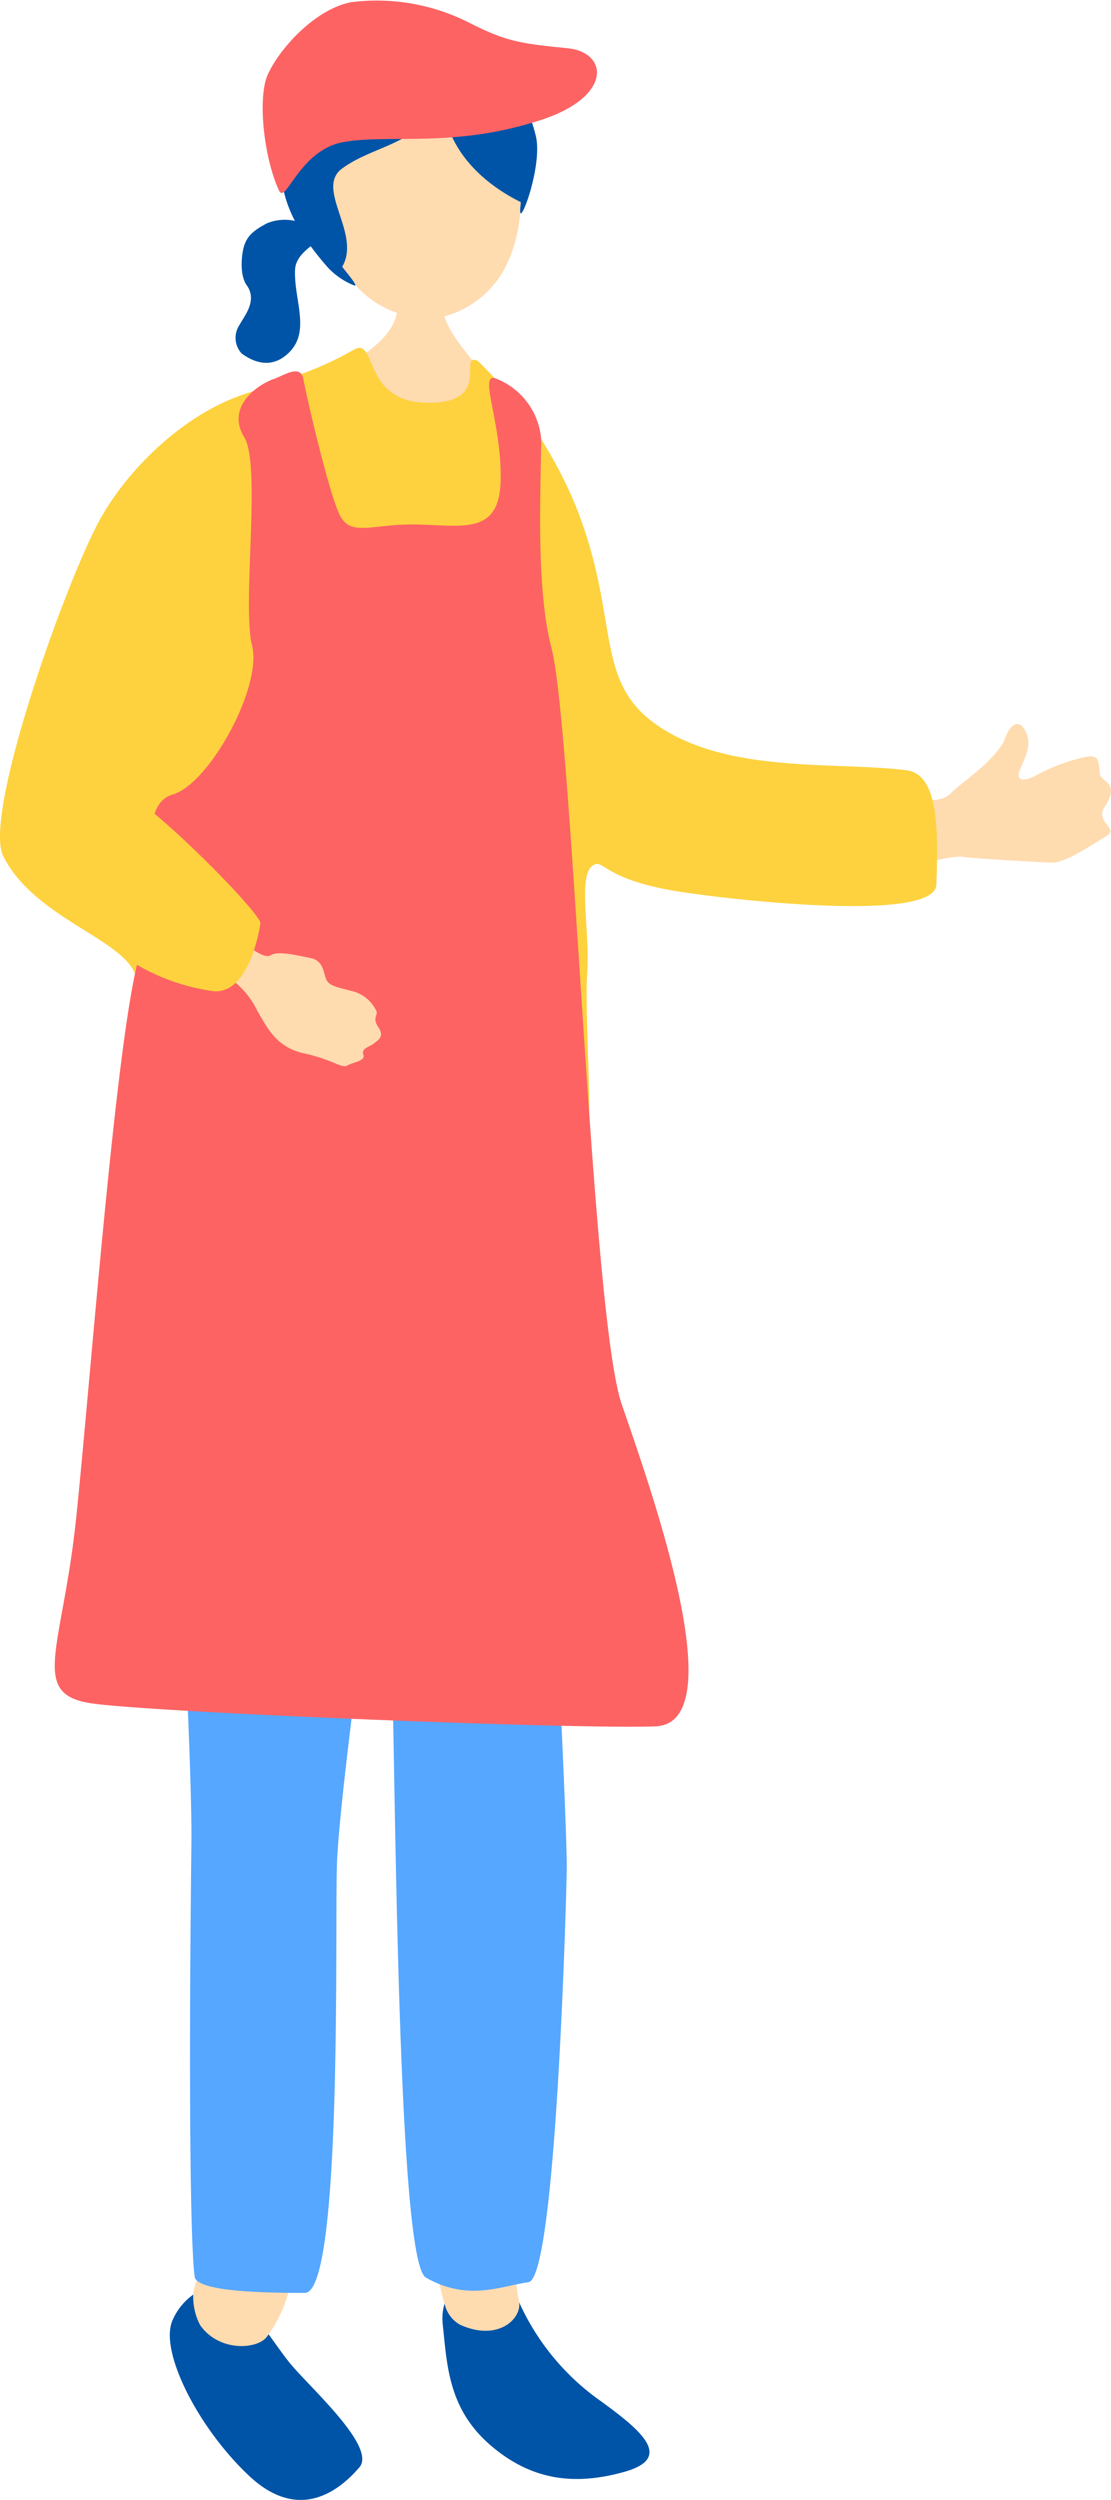 <svg id="グループ_11520" data-name="グループ 11520" xmlns="http://www.w3.org/2000/svg" xmlns:xlink="http://www.w3.org/1999/xlink" width="84.213" height="189.44" viewBox="0 0 84.213 189.44">
  <defs>
    <clipPath id="clip-path">
      <rect id="長方形_6498" data-name="長方形 6498" width="84.213" height="189.44" fill="none"/>
    </clipPath>
  </defs>
  <g id="グループ_11520-2" data-name="グループ 11520" clip-path="url(#clip-path)">
    <path id="パス_31385" data-name="パス 31385" d="M74.088,74.623c3.39-.234,7.222-1.59,8.433-1.432s4.518.335,6.636.441c.861.043,2.009-.621,4.241-2.014.986-.615-.9-1.045-.151-2.187,1.26-1.924-.3-1.863-.357-2.56-.1-1.2-.1-1.545-1.666-1.109a14.017,14.017,0,0,0-3.156,1.255c-.65.36-1.739.674-1.177-.562s.794-1.949.362-2.8-1.143-.728-1.655.84c-.986,1.69-3.206,3.054-3.984,3.865s-2.249.488-4.62.621-6.3,5.877-2.906,5.643" transform="translate(-9.524 -8.263)" fill="#ffdbb0"/>
    <path id="パス_31386" data-name="パス 31386" d="M27.515,20.2a14.413,14.413,0,0,0-2.478-.951,3.524,3.524,0,0,0-2.106.181c-1.045.546-1.47.97-1.707,1.625-.211.581-.437,2.334.225,3.149.738,1.165-.274,2.29-.584,2.9a1.75,1.75,0,0,0,.145,2.194c1.605,1.163,2.8.717,3.6-.085,1.628-1.617.365-3.964.445-6.223.041-1.133,1.07-1.717,2.455-2.791" transform="translate(-2.692 -2.51)" fill="#0054a7"/>
    <path id="パス_31387" data-name="パス 31387" d="M30.606,22.485a7.346,7.346,0,0,0,6.36,2.347,7.344,7.344,0,0,0,5.184-4.369c2.331-5.256.4-15.835-8.451-14.284s-7.072,12.155-3.093,16.306" transform="translate(-3.577 -0.789)" fill="#ffdbb0"/>
    <path id="パス_31388" data-name="パス 31388" d="M29.152,20.562c1.467-2.489-2.078-5.907-.017-7.432,2.54-1.879,6.14-1.793,7.619-5.638.031,3.788,2.673,6.56,5.932,8.177-.007.229-.046.45-.047.676,0,1.12,1.705-3.449,1.194-5.667a13.541,13.541,0,0,0-3.041-5.816A9.023,9.023,0,0,0,34.559,2.95c-2.86-.608-4.233-.149-6.865,1.338s-2.648,5.3-3.064,7.842c-.495,3.023,1.106,5.845,3.42,8.476a5.475,5.475,0,0,0,2.011,1.377c.4.134-.73-1.142-.909-1.421" transform="translate(-3.212 -0.352)" fill="#0054a7"/>
    <path id="パス_31389" data-name="パス 31389" d="M43.448,9.264c-6.219,1.909-10.967.9-14.4,1.5-3.36.588-4.387,4.775-4.9,3.675-1.139-2.464-1.655-7.023-.84-8.814C24.219,3.634,26.9.7,29.6.169A15.443,15.443,0,0,1,38.638,1.76C41.336,3.118,42.4,3.3,46,3.651c3.218.311,3.481,3.89-2.553,5.613" transform="translate(-3 0)" fill="#fd6363"/>
    <path id="パス_31390" data-name="パス 31390" d="M37.708,25.236c-.888.4-3.075.471-3.7,0,.629,5.305-5.725,4.665-4.524,8.925,1.976,2.793,8.119,3.076,11.948,0,0-2.914-5.382-5.94-3.721-8.925" transform="translate(-3.839 -3.303)" fill="#ffdbb0"/>
    <path id="パス_31391" data-name="パス 31391" d="M10.323,78.065C9.688,75.19,2.586,73.624.24,68.825c-1.565-3.2,4.946-21.4,7.507-25.791,2.282-3.913,6.379-7.7,10.664-9.157,4.692-1.6,6.175-2.141,8.425-3.413,1.749-.987.6,3.9,5.442,4.021,5.216.135,2.326-3.867,3.943-3.168a32.892,32.892,0,0,1,7.461,11.1C47.044,50.9,44.934,55.6,49.868,58.963c5.375,3.666,13.484,2.7,18.829,3.375,2.356.295,2.447,4.1,2.281,8.664-.109,3.005-16.528,1.045-19.9.469-5.515-.941-5.335-2.534-6.186-1.882-1.09.833-.163,4.959-.38,8.111-.293,4.262.962,15.256-.831,18.016-2.255,3.053-7.348,2.253-14.122,1.982-10.094-.4-8.913.828-14.794-1.982-4.11-2.168-3.645-14.042-4.442-17.651" transform="translate(0 -3.97)" fill="#fdd23e"/>
    <path id="パス_31392" data-name="パス 31392" d="M18.136,199.252c2.113.194,4.35,4.187,5.842,5.982s6.524,6.281,5.2,7.817-4.422,4.328-8.346.654-6.927-9.633-5.772-11.895a4.585,4.585,0,0,1,3.076-2.558" transform="translate(-1.938 -26.079)" fill="#0054a7"/>
    <path id="パス_31393" data-name="パス 31393" d="M17.373,201.434a4.635,4.635,0,0,1-.508-2.549c.431-1.995,2.741-4.874,3.449-6.05,0,0,5.794.509,5.169,2.354s-1.068,2.8-1.464,3.929a9.932,9.932,0,0,1-1.614,3.231c-.788.953-3.636,1.088-5.031-.915" transform="translate(-2.203 -25.239)" fill="#ffdbb0"/>
    <path id="パス_31394" data-name="パス 31394" d="M43.435,197.641c-2.356.07-5.15,1.331-4.824,4.387s.422,6.356,3.569,9.093,6.459,3.112,10.2,2.058,1.324-3.1-1.809-5.371a18.391,18.391,0,0,1-7.139-10.167" transform="translate(-5.05 -25.868)" fill="#0054a7"/>
    <path id="パス_31395" data-name="パス 31395" d="M38.338,195.034s5.466-2.286,5.643-1.206-.129,3.592.342,5.875c.273,1.325-1.585,3.1-4.466,1.791a2.392,2.392,0,0,1-1.108-1.363c-.21-.687-1.069-3.555-.41-5.1" transform="translate(-4.986 -25.331)" fill="#ffdbb0"/>
    <path id="パス_31396" data-name="パス 31396" d="M14.68,105.563c-.479.639,1.839,39.712,1.743,47.856-.2,16.674-.12,30.21.245,32.917.157,1.165,5.44,1.233,8.35,1.233s2.255-28.327,2.439-32.64c.233-5.46,2.644-22.331,2.644-23.335s.8-4.014,1.3,1.405.327,51.995,2.789,53.407c3.176,1.823,5.675.65,7.782.349s2.868-29.308,2.9-31.159c.076-3.92-2.072-46.915-2.874-47.818s-27.327-2.216-27.327-2.216" transform="translate(-1.913 -13.817)" fill="#55a7ff"/>
    <path id="パス_31397" data-name="パス 31397" d="M21.388,32.952c.7-.232,2.014-1.162,2.227,0s1.86,8.363,2.72,10.222,2.487.7,6.087.813,6.157.7,6.157-3.6-1.623-7.735-.461-7.5a5.393,5.393,0,0,1,3.529,4.65c0,3.137-.449,11.137.767,15.747,1.624,6.157,3.018,50.644,5.342,57.382s8.479,24.16,2.555,24.393-37.983-1.046-42.746-1.743S5.358,129.245,6.4,119.256s2.829-33.881,4.514-41.5S11,65.24,13.745,64.433s6.775-8.134,5.989-11.27.72-13.636-.6-15.8.731-3.851,2.253-4.414" transform="translate(-0.625 -4.238)" fill="#fd6363"/>
    <path id="パス_31443" data-name="パス 31443" d="M20.145,81.761c1.262.833,2.19,1.615,2.692,1.282s2.118.054,2.974.231.946.83,1.13,1.451.631.69,1.913,1.025a2.765,2.765,0,0,1,1.968,1.581c.073.331-.335.5.146,1.209s-.094.989-.374,1.219-.966.353-.78.837-.781.564-1.21.817-1.114-.446-3.289-.918-2.839-2.081-3.525-3.19a6.315,6.315,0,0,0-1.743-2.23c-.136-.074-1.165-.84-2.679-2.01a14.838,14.838,0,0,0,2.514-1.517,3.348,3.348,0,0,0,.263.213" transform="translate(-2.273 -10.673)" fill="#ffdbb0"/>
    <path id="パス_31444" data-name="パス 31444" d="M20.782,79.031s-.742,5.361-3.532,5.146A15.672,15.672,0,0,1,8.326,79.8c-1.134-1.277.486-10.962,2.234-10.541S20.782,78.2,20.782,79.031" transform="translate(-1.04 -9.063)" fill="#fdd23e"/>
  </g>
</svg>
